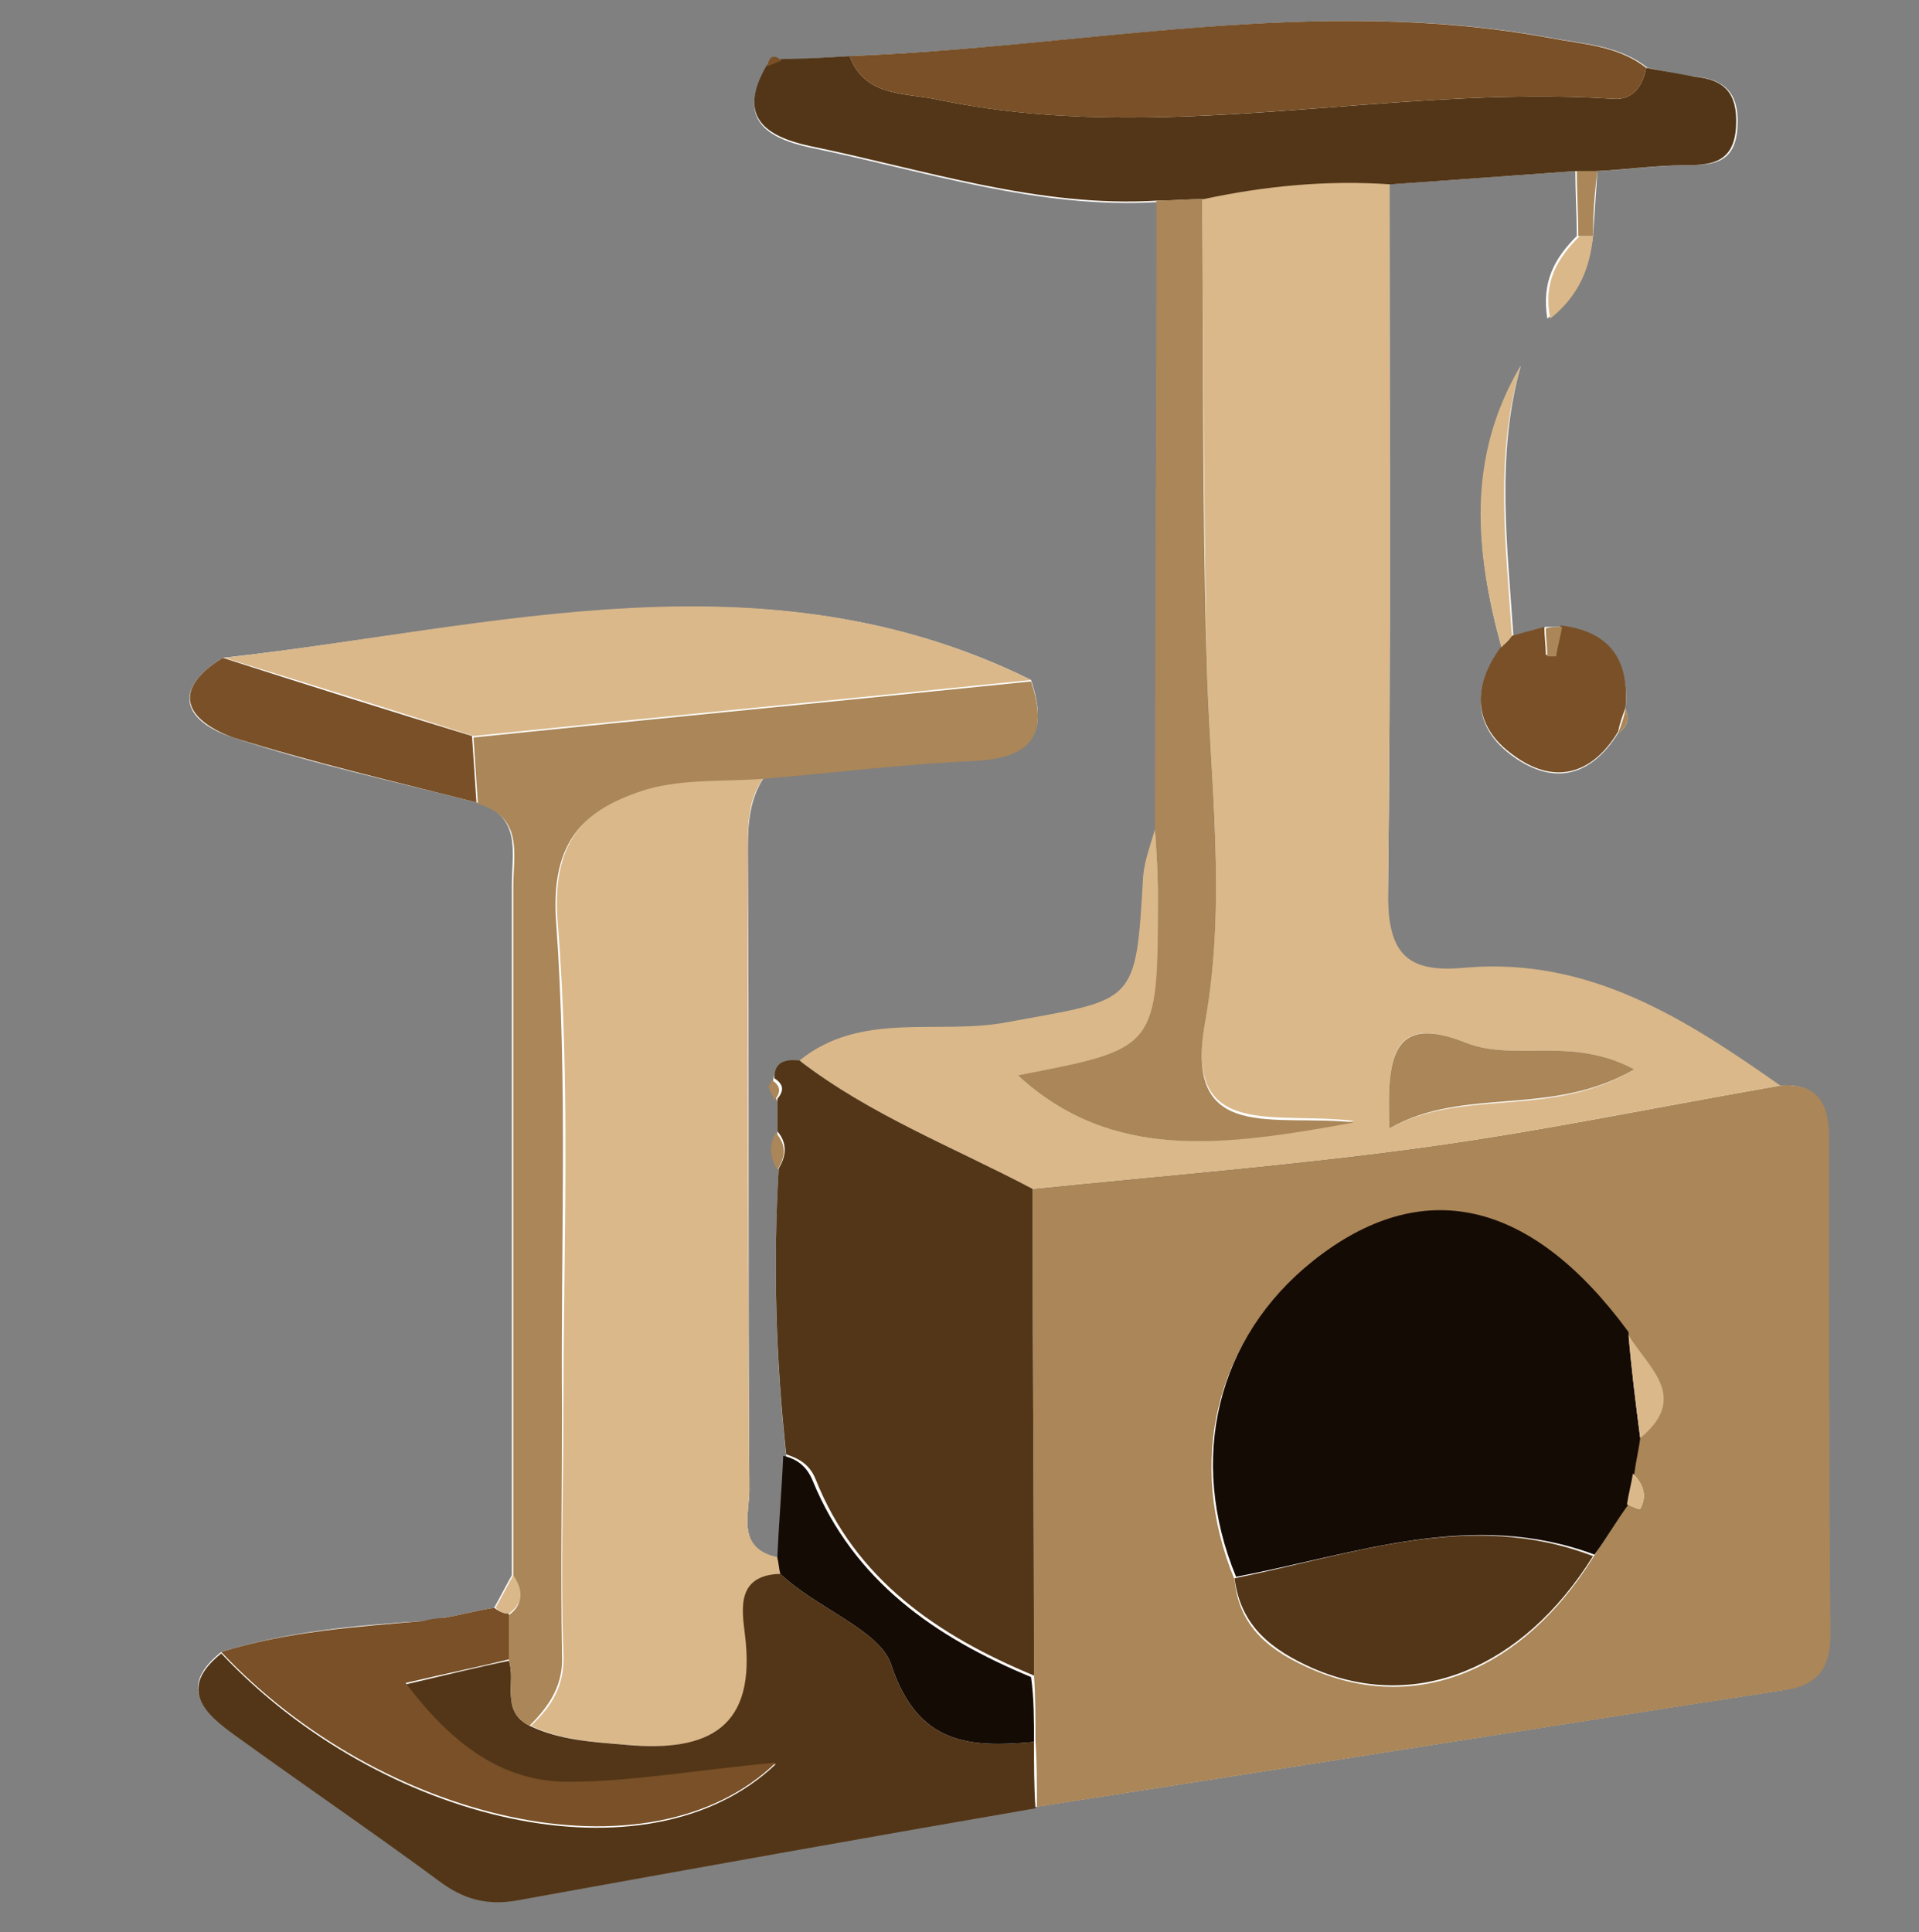 <?xml version="1.0" encoding="utf-8"?>
<!-- Generator: Adobe Illustrator 22.0.1, SVG Export Plug-In . SVG Version: 6.00 Build 0)  -->
<svg version="1.1" id="Calque_1" xmlns="http://www.w3.org/2000/svg" xmlns:xlink="http://www.w3.org/1999/xlink" x="0px" y="0px"
	 viewBox="0 0 130.1 131" style="enable-background:new 0 0 130.1 131;" xml:space="preserve">
<rect x="0" y="0" width="130.1" height="131" fill="#808080" stroke="none"/>
<style type="text/css">
	.st0{fill:#FDFDFC;}
	.st1{fill:#AA8658;}
	.st2{fill:#DAB88A;}
	.st3{fill:#533617;}
	.st4{fill:#795027;}
	.st5{fill:#150B05;}
</style>
<g id="Yuxd0j_1_">
	<g>
		<path class="st0" d="M108,16c0.1-1.5,0.2-3,0.3-4.4c2.1-0.1,4.1-0.4,6.2-0.4c1.9,0,3.2-0.3,3.3-2.7c0.1-2.2-0.9-3.1-2.8-3.3
			c-1.1-0.1-2.2-0.4-3.3-0.6c-1.9-1.5-4.2-1.6-6.4-2c-15.9-3-31.7,0.6-47.6,1.2C56,3.9,54.5,4,53,4.1c-0.6-0.4-0.9-0.2-1,0.4
			c-2,3.4-0.3,4.8,2.9,5.5c7.8,1.6,15.5,4.2,23.6,3.7c0,14.2-0.1,28.4-0.1,42.6c-0.3,1.1-0.7,2.1-0.8,3.2c-0.5,8.8-0.5,8.3-9.2,9.9
			c-4.7,0.9-9.9-0.8-14.1,2.6c-1-0.1-1.7,0.1-1.9,1.3c-0.1,0.2-0.2,0.4-0.1,0.5c0.1,0.3,0.3,0.6,0.4,0.9c0,0.7,0,1.5,0,2.2
			c-0.5,0.8-0.4,1.7,0.1,2.4c-0.4,6.5-0.2,12.9,0.5,19.4c-0.2,2.3-0.3,4.6-0.5,6.9c-2.9-0.5-2-2.9-2-4.6c-0.1-14.5,0-28.9-0.1-43.4
			c0-1.7,0.1-3.4,1.1-4.9c4.7-0.4,9.5-1.1,14.2-1.2c4-0.1,5.1-1.8,3.9-5.4c-18-8.9-36.5-3.5-54.8-1.5c-3.7,2.3-2.4,4.4,0.7,5.4
			c5.4,1.8,11,3,16.5,4.4c3.1,0.9,2.4,3.4,2.4,5.6c0,15.6,0,31.2,0,46.8c-0.4,0.7-0.8,1.5-1.2,2.2c-1.2,0.2-2.3,0.5-3.5,0.7
			c-0.4,0.1-0.9,0.2-1.3,0.2c-4.6,0.3-9.2,0.7-13.7,2.1c-3,2.4-1.2,4.1,1,5.6c4.6,3.3,9.4,6.5,14,10c1.7,1.3,3.3,1.5,5.3,1.1
			c11.6-2.1,23.3-4.1,34.9-6.2c16.9-2.6,33.7-5.3,50.6-7.9c2.4-0.4,3.2-1.6,3.2-3.8c0-11.2-0.1-22.5-0.1-33.7c0-2.3-0.7-3.7-3.3-3.5
			c-6.4-4.5-12.9-8.7-21.2-7.9c-4,0.4-5.4-1-5.3-5c0.2-16,0.1-32.1,0.1-48.2c4.2-0.3,8.4-0.6,12.6-0.9c0,1.5,0.1,3,0.1,4.4
			c-1.5,1.5-2.4,3.1-2,5.6C107,20,107.7,18.1,108,16z M104.8,42.5c-0.7,0.2-1.5,0.4-2.2,0.6c-0.4-6.1-1.2-12.2,0.5-18.3
			c-3.6,6.2-3.1,12.6-1.3,19.1c-2,2.7-2,5.4,0.8,7.4c2.8,2,5.3,1.3,7.1-1.6c0.6-0.4,0.8-0.9,0.5-1.6c0.3-3.2-1-5.2-4.4-5.6
			C105.5,42.5,105.1,42.5,104.8,42.5z"/>
		<path class="st1" d="M120.7,73.6c2.6-0.2,3.3,1.3,3.3,3.5c0,11.2,0,22.5,0.1,33.7c0,2.2-0.8,3.5-3.2,3.8
			c-16.9,2.6-33.8,5.3-50.6,7.9c0-1.5,0-3-0.1-4.5c0-1.5,0-3-0.1-4.4c0-11-0.1-22-0.1-33c8.8-0.9,17.6-1.6,26.4-2.8
			C104.5,76.7,112.6,75,120.7,73.6z M110.3,102c0.3,0.1,0.9,0.4,0.9,0.3c0.5-0.9,0.2-1.7-0.5-2.4c0.1-0.8,0.3-1.6,0.4-2.4
			c3.4-2.8,0.5-4.8-0.8-7c-6.6-9.1-14-10.7-21.4-4.8c-6.5,5.2-8.5,13.4-5.2,21.4c0.3,3.3,2.5,4.9,5.3,6.1c7,3,14.2,0.1,19-7.6
			C108.8,104.3,109.6,103.2,110.3,102z"/>
		<path class="st2" d="M120.7,73.6c-8.1,1.4-16.2,3.1-24.3,4.2C87.6,79,78.8,79.7,70,80.6c-5.3-2.8-11-5-15.8-8.7
			c4.2-3.4,9.4-1.7,14.1-2.6c8.7-1.6,8.7-1.1,9.2-9.9c0.1-1.1,0.5-2.1,0.8-3.2c0.1,1.5,0.2,3.1,0.2,4.6c0.1,10.4,0.1,10.4-9.5,12.1
			c6.4,5.9,14,4.8,22.8,3.1c-5.4-0.7-11.6,1.4-10.1-6.8c1.5-8.2,0.3-16.5,0.1-24.8c-0.2-10.3-0.2-20.6-0.3-31
			c4.2-0.9,8.4-1.3,12.7-1c0,16.1,0.1,32.1-0.1,48.2c0,4.1,1.3,5.4,5.3,5C107.8,64.9,114.3,69.1,120.7,73.6z M94.2,76.5
			c5.1-2.8,10.9-0.6,16.6-4c-4.3-2.3-8.1-0.5-11.4-1.8C94.4,68.7,94,71.5,94.2,76.5z"/>
		<path class="st2" d="M51.8,52.7c-1.1,1.5-1.1,3.2-1.1,4.9c0,14.5,0,28.9,0.1,43.4c0,1.7-0.9,4,2,4.6c0.1,0.4,0.1,0.7,0.2,1.1
			c-3,0.1-2.6,2.4-2.4,4.1c0.8,6.3-2.4,8-8,7.5c-2.3-0.2-4.5-0.3-6.6-1.3c1.4-1.3,2.3-2.7,2.2-4.9c-0.2-5.5,0-11.1,0-16.6
			c0-11,0.5-22.1-0.4-33.1c-0.4-5.6,2-7.7,6.2-9C46.4,52.7,49.2,52.9,51.8,52.7z"/>
		<path class="st3" d="M54.2,71.9c4.8,3.7,10.5,5.9,15.8,8.7c0,11,0.1,22,0.1,33c-6.5-2.7-12.1-6.5-14.8-13.3c-0.4-1-1.1-1.4-2-1.7
			c-0.7-6.5-0.9-12.9-0.5-19.4c0.5-0.8,0.6-1.7-0.1-2.5c0-0.7,0-1.5,0-2.2c0.5-0.6,0.4-1-0.2-1.4C52.5,72,53.2,71.8,54.2,71.9z"/>
		<path class="st3" d="M35.9,117c2.1,1,4.3,1.1,6.6,1.3c5.6,0.5,8.8-1.2,8-7.5c-0.2-1.7-0.6-4,2.4-4.1c2.4,2.3,6.7,3.8,7.5,6.1
			c1.8,5.5,5.3,5.7,9.7,5.3c0,1.5,0,3,0.1,4.5c-11.6,2-23.3,4.1-34.9,6.2c-2,0.4-3.6,0.1-5.3-1.1c-4.6-3.4-9.3-6.6-14-10
			c-2.1-1.5-4-3.2-1-5.6c10.8,11.5,28.9,15.8,37.6,7.5c-5.5,0.5-9.8,1.3-14.1,1.3c-4.6,0-7.9-2.6-11-6.7c3-0.7,5-1.2,7-1.6
			C35,114,33.9,116,35.9,117z"/>
		<path class="st1" d="M35.9,117c-2-1-0.9-3-1.4-4.4c0-1,0-2.1,0-3.1c1.1-0.8,0.8-1.7,0.3-2.6c0-15.6,0-31.2,0-46.8
			c0-2.2,0.7-4.7-2.4-5.6c-0.1-1.5-0.2-3-0.3-4.5c12.6-1.3,25.2-2.5,37.8-3.8c1.2,3.6,0.1,5.2-3.9,5.4c-4.7,0.2-9.5,0.8-14.2,1.2
			c-2.6,0.2-5.4,0-7.9,0.7c-4.2,1.3-6.6,3.4-6.2,9c0.8,11,0.3,22,0.4,33.1c0,5.5-0.1,11.1,0,16.6C38.2,114.2,37.3,115.6,35.9,117z"
			/>
		<path class="st3" d="M94.3,12.5c-4.3-0.3-8.5,0.1-12.7,1c-1,0-2.1,0.1-3.1,0.1c-8.1,0.5-15.8-2.1-23.6-3.7
			c-3.2-0.7-4.9-2.1-2.9-5.5c0.3-0.1,0.7-0.3,1-0.4C54.5,4,56,3.9,57.6,3.8c1,2.7,3.6,2.5,5.7,2.9c15.4,3.3,30.7-1,46.1,0
			c1.3,0.1,2-0.9,2.2-2.1c1.1,0.2,2.2,0.4,3.3,0.6c2,0.2,2.9,1.1,2.8,3.3c-0.1,2.4-1.5,2.7-3.3,2.7c-2.1,0-4.1,0.3-6.2,0.4
			c-0.5,0-0.9,0-1.4,0C102.7,11.9,98.5,12.2,94.3,12.5z"/>
		<path class="st2" d="M69.9,46.1c-12.6,1.3-25.2,2.5-37.8,3.8c-5.6-1.8-11.3-3.6-16.9-5.3C33.5,42.5,51.9,37.2,69.9,46.1z"/>
		<path class="st1" d="M78.4,13.6c1,0,2.1-0.1,3.1-0.1c0.1,10.3,0,20.6,0.3,31c0.2,8.3,1.4,16.5-0.1,24.8c-1.5,8.3,4.7,6.2,10.1,6.8
			C83,77.7,75.4,78.8,69,72.9c9.5-1.8,9.5-1.8,9.5-12.1c0-1.5-0.1-3.1-0.2-4.6C78.3,42,78.4,27.8,78.4,13.6z"/>
		<path class="st4" d="M111.6,4.6c-0.2,1.2-0.9,2.2-2.2,2.1c-15.4-1-30.8,3.3-46.1,0c-2.1-0.4-4.7-0.2-5.7-2.9
			c15.9-0.6,31.6-4.2,47.6-1.2C107.3,3,109.7,3.1,111.6,4.6z"/>
		<path class="st4" d="M34.5,109.4c0,1,0,2.1,0,3.1c-2,0.5-4,0.9-7,1.6c3.1,4.1,6.5,6.7,11,6.7c4.3,0,8.7-0.8,14.1-1.3
			c-8.6,8.3-26.8,4-37.6-7.5c4.5-1.4,9.1-1.7,13.7-2.1c0.4-0.1,0.9-0.2,1.3-0.2c1.2-0.2,2.3-0.5,3.5-0.7
			C33.9,109.3,34.2,109.4,34.5,109.4z"/>
		<path class="st5" d="M70.1,118.1c-4.4,0.4-7.9,0.2-9.7-5.3c-0.8-2.3-5.1-3.8-7.5-6.1c-0.1-0.4-0.1-0.7-0.2-1.1
			c0.1-2.3,0.3-4.6,0.4-6.9c0.9,0.2,1.6,0.7,2,1.7c2.8,6.8,8.3,10.6,14.8,13.3C70.1,115.1,70.1,116.6,70.1,118.1z"/>
		<path class="st4" d="M15.1,44.6c5.6,1.8,11.3,3.6,16.9,5.3c0.1,1.5,0.2,3,0.3,4.5c-5.5-1.4-11.1-2.7-16.5-4.4
			C12.8,48.9,11.4,46.9,15.1,44.6z"/>
		<path class="st4" d="M102.5,43.1c0.7-0.2,1.5-0.4,2.2-0.6c0,0.6,0.1,1.3,0.1,1.9c0.2,0,0.4,0,0.6,0c0.1-0.7,0.3-1.3,0.4-2
			c3.3,0.4,4.7,2.3,4.4,5.6c-0.2,0.5-0.4,1.1-0.5,1.6c-1.8,3-4.4,3.6-7.1,1.6c-2.8-2-2.8-4.7-0.8-7.4
			C102,43.7,102.3,43.4,102.5,43.1z"/>
		<path class="st2" d="M102.5,43.1c-0.2,0.3-0.5,0.5-0.7,0.8c-1.8-6.5-2.4-12.9,1.3-19.1C101.3,30.9,102.1,37,102.5,43.1z"/>
		<path class="st2" d="M108,16c-0.2,2.1-0.9,4-2.9,5.6c-0.5-2.5,0.5-4.1,2-5.6C107.3,16,107.6,16,108,16z"/>
		<path class="st1" d="M108,16c-0.3,0-0.6,0-1,0c0-1.5-0.1-3-0.1-4.4c0.5,0,0.9,0,1.4,0C108.1,13.1,108,14.5,108,16z"/>
		<path class="st1" d="M105.9,42.5c-0.1,0.7-0.3,1.3-0.4,2c-0.2,0-0.4,0-0.6,0c0-0.6-0.1-1.3-0.1-1.9
			C105.1,42.5,105.5,42.5,105.9,42.5z"/>
		<path class="st2" d="M34.5,109.4c-0.3,0-0.6-0.1-0.9-0.4c0.4-0.7,0.8-1.5,1.2-2.2C35.4,107.7,35.6,108.6,34.5,109.4z"/>
		<path class="st1" d="M52.6,76.8c0.7,0.8,0.7,1.6,0.1,2.5C52.2,78.5,52.1,77.7,52.6,76.8z"/>
		<path class="st1" d="M109.7,49.7c0.2-0.5,0.4-1.1,0.5-1.6C110.5,48.8,110.3,49.3,109.7,49.7z"/>
		<path class="st1" d="M52.3,73.2c0.6,0.4,0.7,0.8,0.2,1.4c-0.1-0.3-0.3-0.6-0.4-0.9C52.2,73.5,52.3,73.3,52.3,73.2z"/>
		<path class="st1" d="M30.1,109.7c-0.4,0.1-0.9,0.2-1.3,0.2C29.2,109.9,29.7,109.8,30.1,109.7z"/>
		<path class="st4" d="M53,4.1c-0.3,0.1-0.7,0.3-1,0.4C52.1,3.9,52.4,3.6,53,4.1z"/>
		<path class="st5" d="M111.2,97.5c-0.1,0.8-0.3,1.6-0.4,2.4c-0.1,0.7-0.3,1.4-0.4,2.1c-0.8,1.1-1.5,2.3-2.3,3.4
			c-8.3-3.1-16.3,0-24.3,1.5c-3.3-8-1.3-16.2,5.2-21.4c7.4-5.9,14.8-4.2,21.4,4.8C110.6,92.8,110.9,95.2,111.2,97.5z"/>
		<path class="st3" d="M83.7,107c8-1.6,16-4.7,24.3-1.5c-4.8,7.7-12.1,10.6-19,7.6C86.3,111.9,84.1,110.3,83.7,107z"/>
		<path class="st2" d="M111.2,97.5c-0.3-2.3-0.6-4.7-0.8-7C111.7,92.7,114.6,94.7,111.2,97.5z"/>
		<path class="st2" d="M110.3,102c0.1-0.7,0.3-1.4,0.4-2.1c0.7,0.7,1,1.5,0.5,2.4C111.2,102.4,110.6,102.1,110.3,102z"/>
		<path class="st1" d="M94.2,76.5c-0.2-4.9,0.2-7.8,5.2-5.8c3.3,1.3,7.1-0.5,11.4,1.8C105.1,75.8,99.3,73.6,94.2,76.5z"/>
	</g>
</g>
</svg>
